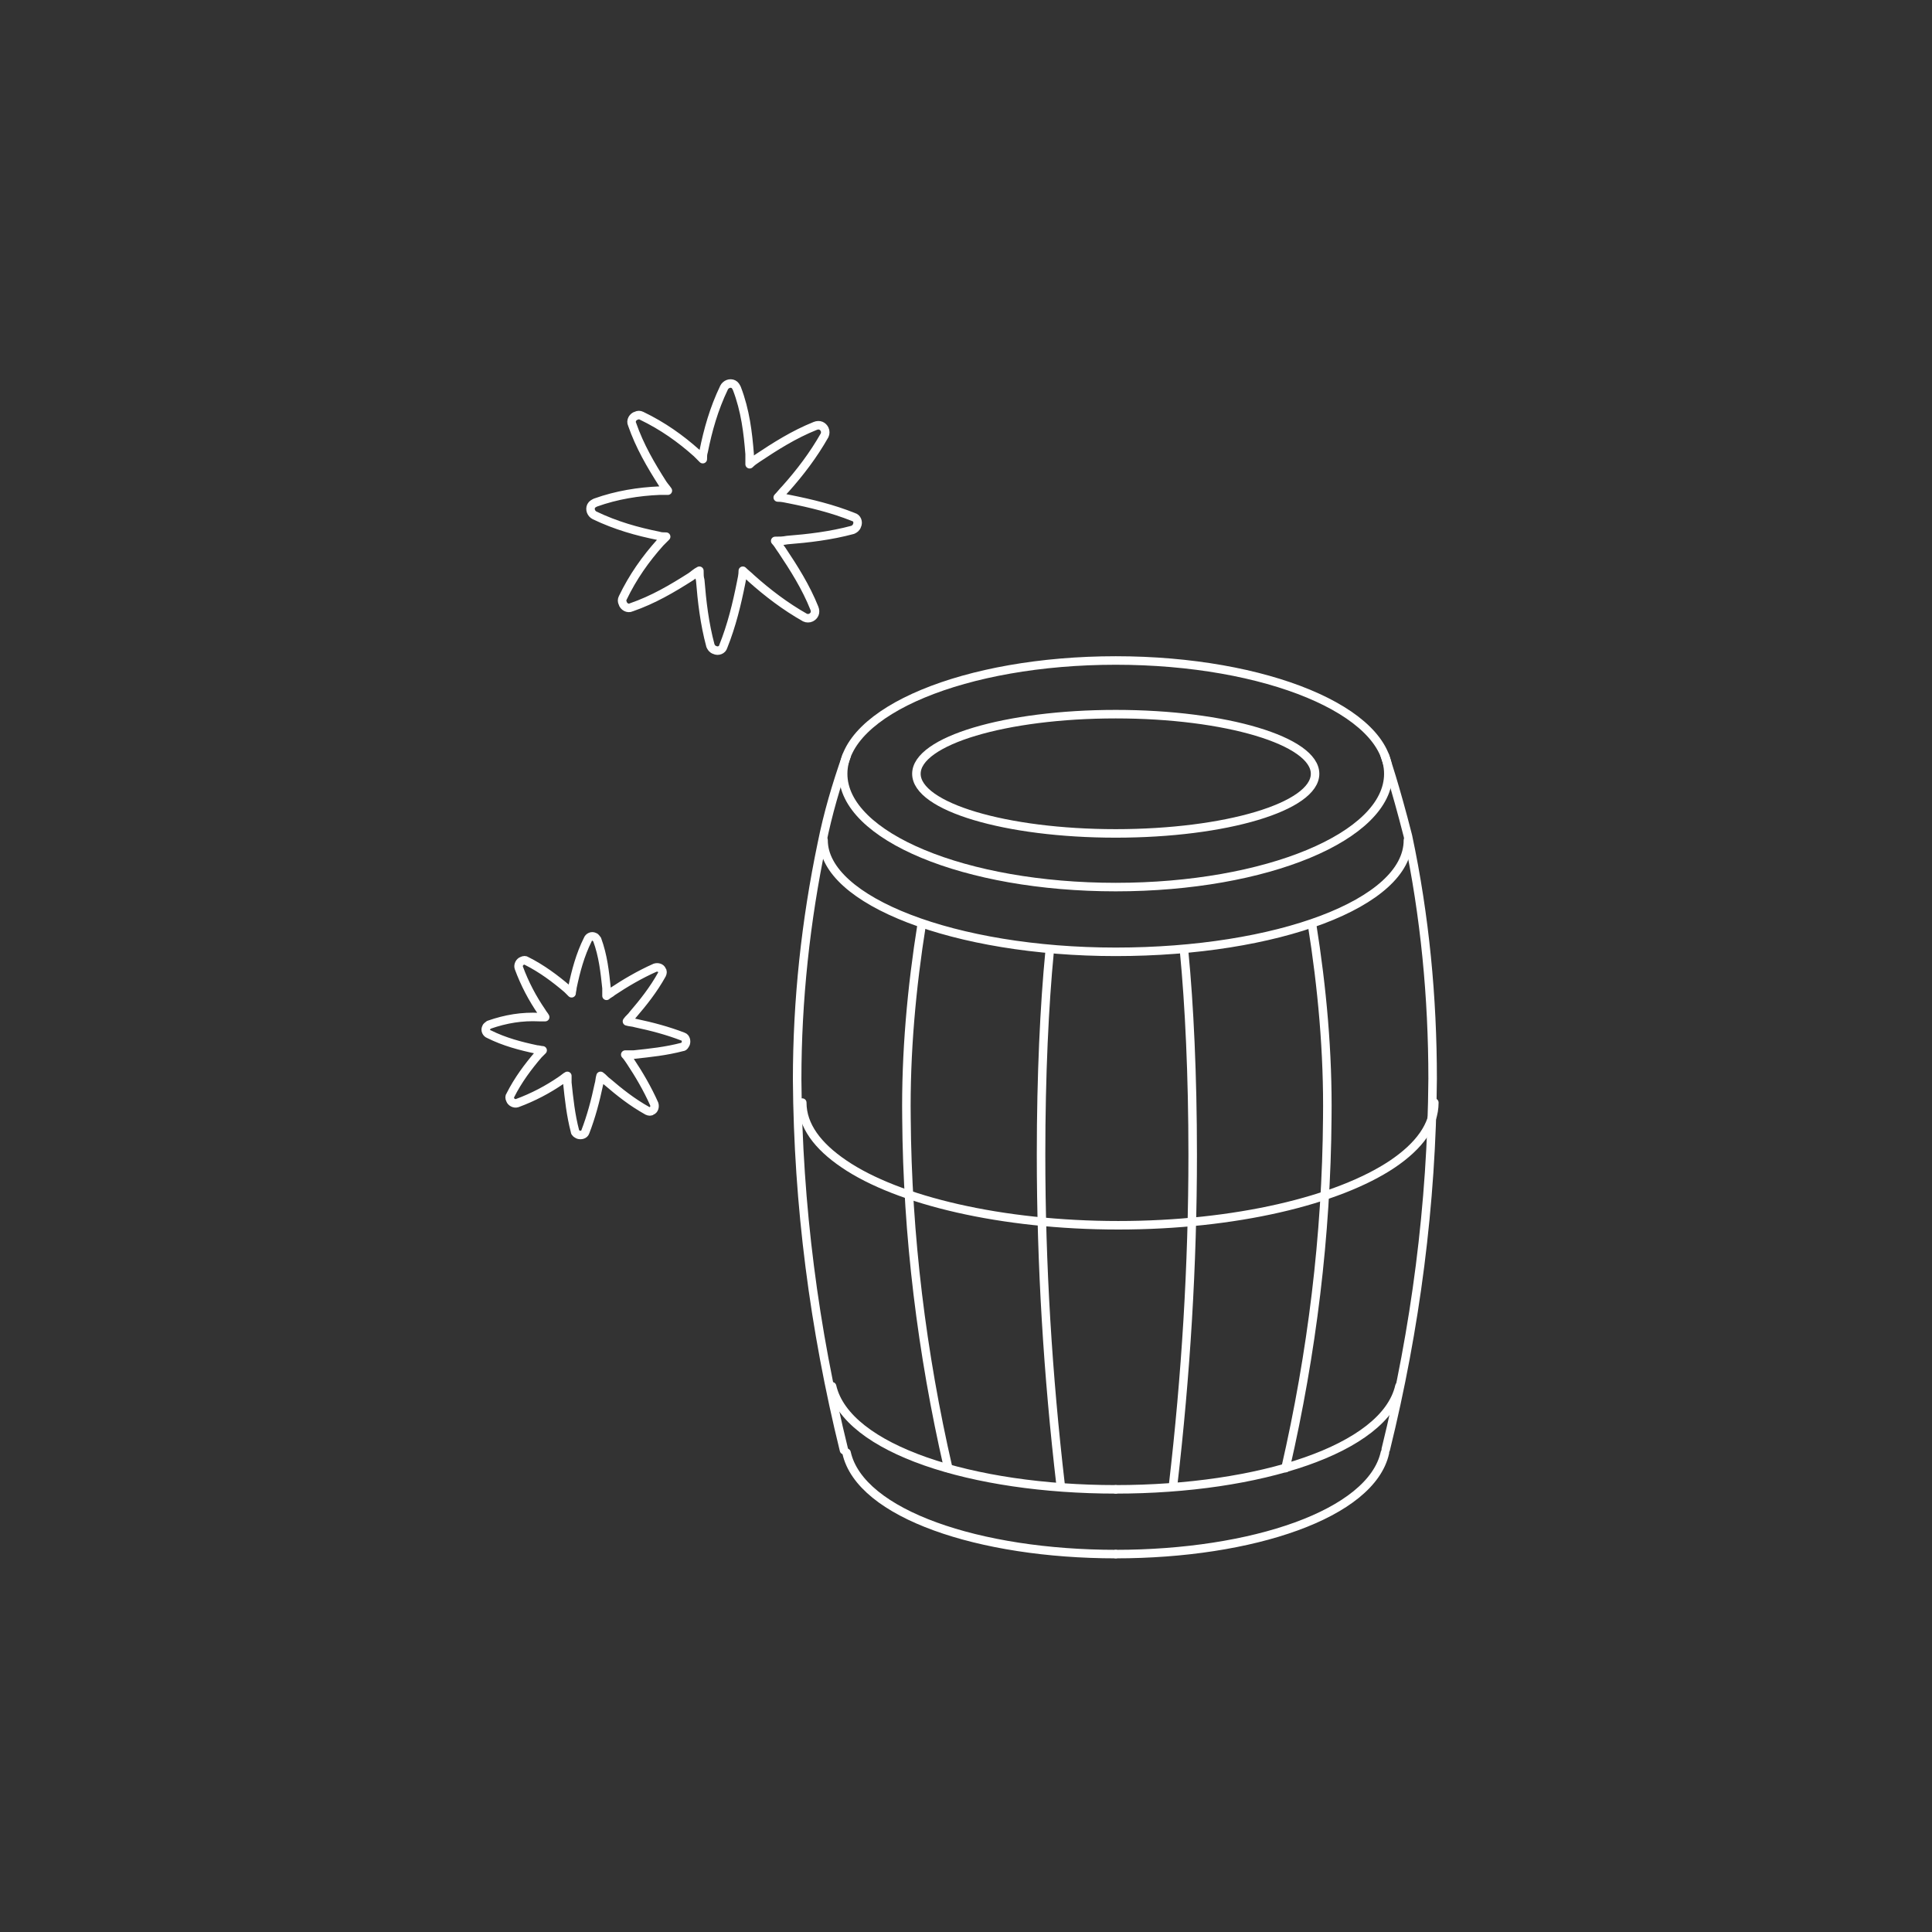 <?xml version="1.0" encoding="utf-8"?>
<!-- Generator: Adobe Illustrator 24.1.0, SVG Export Plug-In . SVG Version: 6.00 Build 0)  -->
<svg version="1.1" id="Calque_1" xmlns="http://www.w3.org/2000/svg" xmlns:xlink="http://www.w3.org/1999/xlink" x="0px" y="0px"
	 viewBox="0 0 226.8 226.8" style="enable-background:new 0 0 226.8 226.8;" xml:space="preserve">
<rect x="0" y="0" width="226.8" height="226.8" fill="#333333" stroke="none"/>
<style type="text/css">
	.st0{fill:none;stroke:#FFFFFF;stroke-linecap:round;stroke-linejoin:round;stroke-miterlimit:10;}
</style>
<g id="Groupe_41" transform="translate(36.278 31.436)">
	<path id="Tracé_51" class="st0" d="M132.1,98c0,2.7-1.8,5.1-4.9,7.2c-6.4,4.3-18.5,7.2-32.2,7.2s-25.9-2.9-32.2-7.2
		c-3.1-2.1-4.9-4.5-4.9-7.2"/>
	<ellipse id="Ellipse_2" class="st0" cx="94.7" cy="59.4" rx="23.4" ry="7"/>
	<ellipse id="Ellipse_3" class="st0" cx="94.7" cy="59.4" rx="32" ry="13.3"/>
	<path id="Tracé_52" class="st0" d="M129,67.2c0,7.4-15.4,13.1-34.3,13.1s-34.3-6-34.3-13.1"/>
	<path id="Tracé_53" class="st0" d="M94.7,143.4c-16.8,0-31.6-4.7-33.3-12.1"/>
	<path id="Tracé_54" class="st0" d="M94.7,143.4c16.8,0,31.6-4.7,33.3-12.1"/>
	<path id="Tracé_55" class="st0" d="M94.7,151c-16,0-30-4.7-31.6-11.9"/>
	<path id="Tracé_56" class="st0" d="M63.1,57.3c-1.2,3.4-2.2,6.8-2.9,10.3c-1.9,9.1-2.9,18.4-2.9,27.7c0.1,14.7,2,29.3,5.5,43.5"/>
	<g id="Groupe_40" transform="translate(12.733 31.011)">
		<path id="Tracé_57" class="st0" d="M59.2,46c-1.2,7.5-1.9,15.2-1.8,22.8c0.1,13.8,1.8,27.6,4.9,41.1"/>
		<path id="Tracé_58" class="st0" d="M74.2,49.3c-0.6,6.2-1,14.4-1,23.8c0,13,0.8,25.9,2.3,38.8"/>
		<path id="Tracé_59" class="st0" d="M105,46c1.2,7.5,1.9,15.2,1.8,22.8c-0.1,13.8-1.8,27.6-4.9,41.1"/>
		<path id="Tracé_60" class="st0" d="M90,49.3c0.6,6.2,1,14.4,1,23.8c0,13-0.8,25.9-2.3,38.8"/>
	</g>
	<path id="Tracé_61" class="st0" d="M94.7,151c16,0,30-4.7,31.6-11.9"/>
	<path id="Tracé_62" class="st0" d="M126.3,57.3c0,0,1.2,3.5,2.7,9.4c2,9.4,2.9,19,2.9,28.5c-0.1,14.7-2,29.3-5.5,43.5"/>
</g>
<path class="st0" d="M57.4,120.3c-0.1,0.1-0.3,0.2-0.3,0.3c-0.2,0.3,0,0.7,0.3,0.8c1.8,0.9,3.7,1.4,5.6,1.8c0.2,0,0.5,0.1,0.7,0.1
	c-0.2,0.2-0.3,0.3-0.5,0.5c-1.2,1.4-2.4,3-3.3,4.8c-0.1,0.1-0.1,0.3,0,0.5c0.1,0.3,0.5,0.5,0.8,0.4c1.9-0.7,3.6-1.6,5.2-2.7
	c0.3-0.2,0.5-0.4,0.7-0.5c0,0.3,0,0.6,0,0.8c0.2,1.9,0.4,3.8,0.9,5.7c0,0.2,0.2,0.3,0.4,0.4c0.3,0.1,0.7,0,0.8-0.3
	c0.7-1.8,1.2-3.7,1.6-5.6c0.1-0.3,0.1-0.7,0.2-1c0.3,0.2,0.5,0.5,0.8,0.7c1.4,1.2,2.9,2.4,4.7,3.4c0.2,0.1,0.4,0.1,0.5,0
	c0.3-0.1,0.4-0.5,0.3-0.8c-0.8-1.8-1.8-3.5-2.8-5c-0.2-0.3-0.4-0.6-0.6-0.8c0.3,0,0.7,0,1,0c1.9-0.2,3.8-0.4,5.7-0.9
	c0.2,0,0.3-0.2,0.4-0.4c0.1-0.3,0-0.7-0.3-0.8c-1.8-0.7-3.7-1.2-5.6-1.6c-0.3-0.1-0.7-0.1-1-0.2c0.2-0.3,0.5-0.5,0.7-0.8
	c1.2-1.4,2.4-2.9,3.4-4.7c0.1-0.2,0.1-0.4,0-0.5c-0.1-0.3-0.5-0.4-0.8-0.3c-1.8,0.8-3.5,1.8-5,2.8c-0.2,0.2-0.5,0.3-0.7,0.5
	c0-0.3,0-0.6,0-0.9c-0.2-1.9-0.4-3.8-1.1-5.7c-0.1-0.1-0.2-0.3-0.3-0.3c-0.3-0.2-0.7,0-0.8,0.3c-0.9,1.8-1.4,3.7-1.8,5.6
	c0,0.2-0.1,0.5-0.1,0.7c-0.2-0.2-0.3-0.3-0.5-0.5c-1.4-1.2-3-2.4-4.8-3.3c-0.1-0.1-0.3-0.1-0.5,0c-0.3,0.1-0.5,0.5-0.4,0.8
	c0.7,1.9,1.6,3.6,2.7,5.2c0.1,0.2,0.3,0.4,0.4,0.6c-0.2,0-0.5,0-0.7,0C61.3,119.3,59.4,119.6,57.4,120.3z"/>
<path class="st0" d="M69.9,59c-0.2,0.1-0.4,0.2-0.5,0.4c-0.2,0.4,0,0.9,0.4,1.1c2.5,1.2,5,1.9,7.5,2.4c0.3,0.1,0.6,0.1,0.9,0.1
	c-0.2,0.2-0.4,0.4-0.7,0.7c-1.7,1.9-3.2,4-4.4,6.5c-0.1,0.2-0.1,0.4,0,0.6c0.1,0.4,0.6,0.7,1,0.5c2.6-0.9,4.8-2.2,7-3.6
	c0.3-0.2,0.6-0.5,1-0.7c0,0.4,0,0.8,0.1,1.1c0.2,2.5,0.5,5.1,1.2,7.7c0.1,0.2,0.2,0.4,0.5,0.5c0.4,0.2,0.9,0,1-0.4
	c1-2.5,1.6-5,2.1-7.5c0.1-0.5,0.2-0.9,0.2-1.4c0.3,0.3,0.7,0.6,1,0.9c1.9,1.7,4,3.3,6.3,4.6c0.2,0.1,0.5,0.1,0.7,0
	c0.4-0.2,0.6-0.6,0.4-1.1c-1-2.5-2.4-4.7-3.8-6.8c-0.3-0.4-0.5-0.8-0.8-1.1c0.5,0,0.9,0,1.4-0.1c2.5-0.2,5.1-0.5,7.7-1.2
	c0.2-0.1,0.4-0.2,0.5-0.5c0.2-0.4,0-0.9-0.4-1c-2.5-1-5-1.6-7.5-2.1c-0.5-0.1-0.9-0.2-1.4-0.2c0.3-0.3,0.6-0.7,0.9-1
	c1.7-1.9,3.3-4,4.6-6.3c0.1-0.2,0.1-0.5,0-0.7c-0.2-0.4-0.6-0.6-1.1-0.4c-2.5,1-4.7,2.4-6.8,3.8c-0.3,0.2-0.6,0.4-0.9,0.7
	c0-0.4,0-0.8,0-1.2c-0.2-2.5-0.5-5.1-1.5-7.7c-0.1-0.2-0.2-0.4-0.4-0.5c-0.4-0.2-0.9,0-1.1,0.4c-1.2,2.5-1.9,5-2.4,7.5
	c-0.1,0.3-0.1,0.6-0.1,0.9c-0.2-0.2-0.4-0.4-0.7-0.7c-1.9-1.7-4-3.2-6.5-4.4c-0.2-0.1-0.4-0.1-0.6,0c-0.4,0.1-0.7,0.6-0.5,1
	c0.9,2.6,2.2,4.8,3.6,7c0.2,0.3,0.4,0.5,0.6,0.8c-0.3,0-0.6,0-1,0C75,57.7,72.4,58.1,69.9,59z"/>
</svg>
